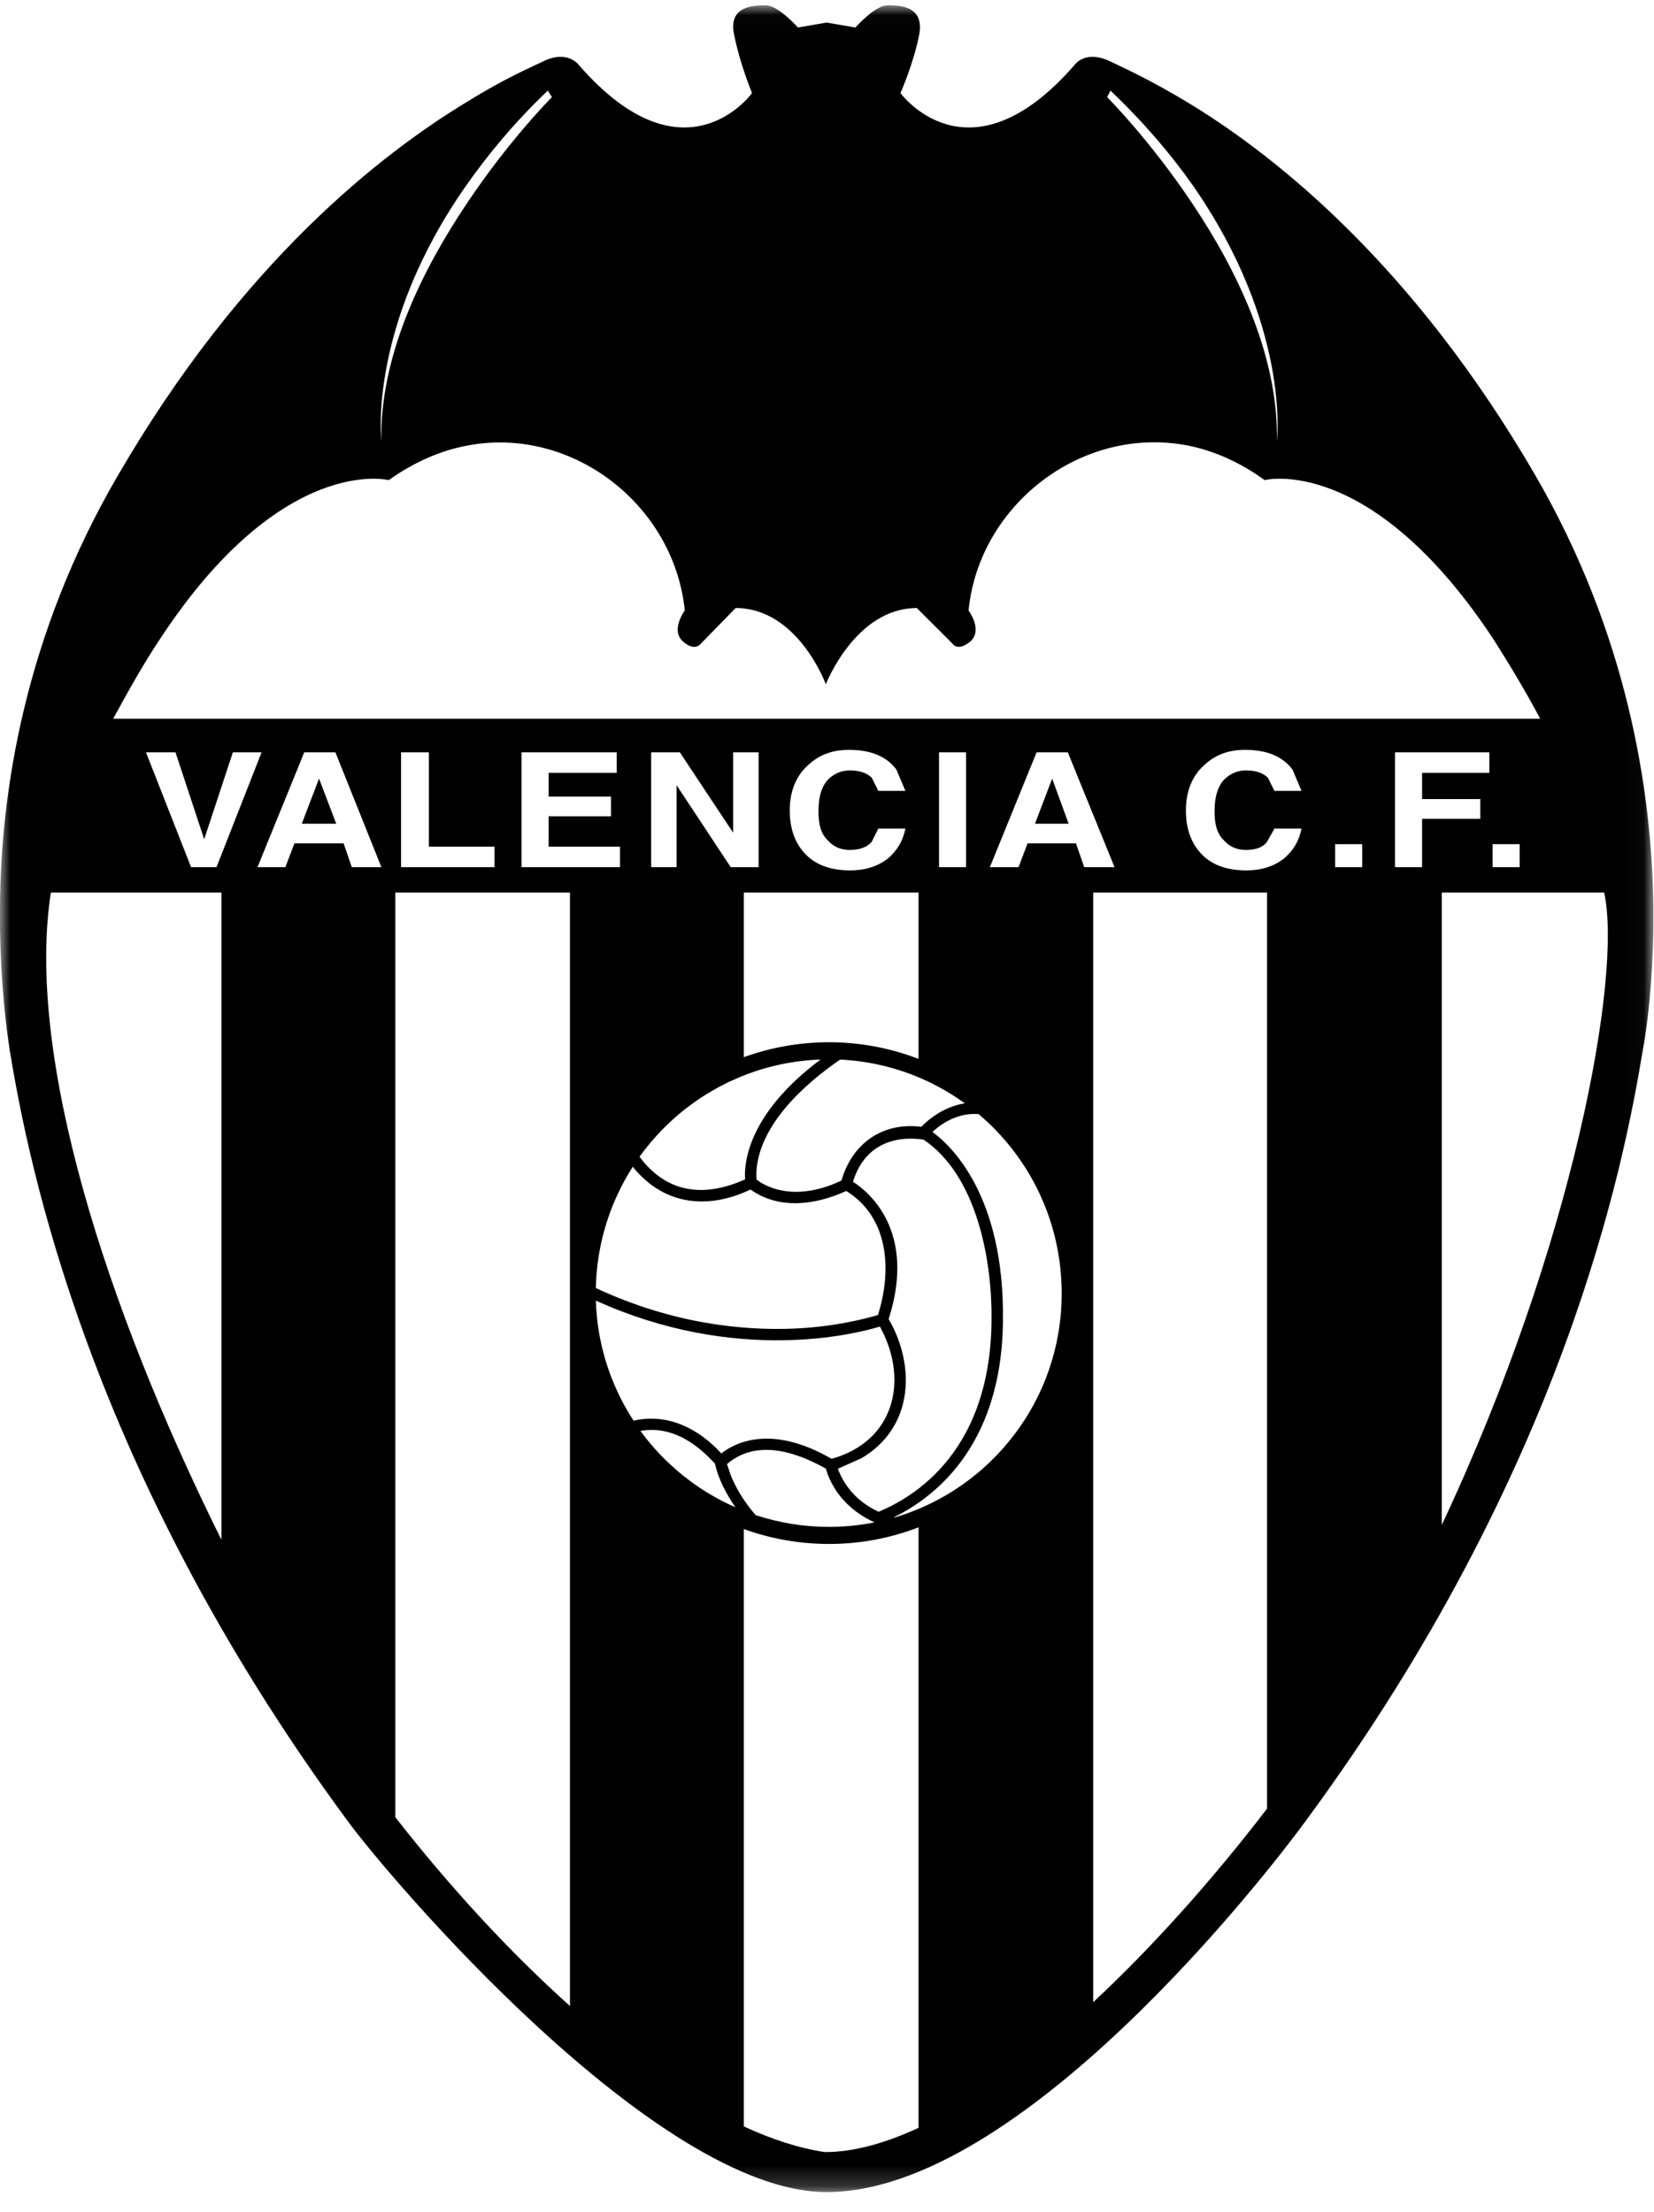 <?xml version="1.0" encoding="UTF-8"?>
<svg width="80px" height="107px" viewBox="0 0 80 107" version="1.1" xmlns="http://www.w3.org/2000/svg" xmlns:xlink="http://www.w3.org/1999/xlink">
    <title>9689E77C-0D4E-4284-9EBB-92F1B1EC137E</title>
    <defs>
        <polygon id="path-1" points="0 0.02 79.969 0.02 79.969 105.806 0 105.806"></polygon>
    </defs>
    <g id="Escritorio" stroke="none" stroke-width="1" fill="none" fill-rule="evenodd">
        <g id="00-Valencia-CF-Web-interna-21-login" transform="translate(-920, -152)">
            <g id="ico/logo-valencia-black" transform="translate(920, 152)">
                <g id="Group-3" transform="translate(0, 0.238)">
                    <mask id="mask-2" fill="white">
                        <use xlink:href="#path-1"></use>
                    </mask>
                    <g id="Clip-2"></g>
                    <path d="M69.735,73.532 L69.735,42.941 L77.589,42.941 C78.466,46.9 76.143,59.907 69.735,73.532 L69.735,73.532 Z M68.783,41.711 L67.472,41.711 L67.472,36.156 L72.036,36.156 L72.036,37.151 L68.783,37.151 L68.783,38.419 L71.599,38.419 L71.599,39.371 L68.783,39.371 L68.783,41.711 Z M64.577,41.711 L65.887,41.711 L65.887,40.601 L64.577,40.601 L64.577,41.711 Z M72.194,41.711 L73.503,41.711 L73.503,40.601 L72.194,40.601 L72.194,41.711 Z M5.474,34.53 C6.149,33.3 6.862,31.993 7.733,30.683 C13.645,21.677 18.801,22.988 18.801,22.988 C20.03,22.117 21.3,21.562 22.57,21.323 C27.647,20.332 32.605,24.176 33.121,29.295 C33.121,29.295 32.408,30.247 33.042,30.802 C33.638,31.318 33.915,30.882 33.915,30.882 L35.581,29.176 C38.595,29.176 39.944,32.864 39.944,32.864 C39.944,32.864 41.373,29.176 44.346,29.176 L46.054,30.882 C46.054,30.882 46.291,31.318 46.925,30.802 C47.561,30.247 46.847,29.295 46.847,29.295 C47.361,24.098 52.48,20.212 57.677,21.361 C58.866,21.639 60.016,22.155 61.166,22.988 C61.166,22.988 66.284,21.677 72.233,30.683 C73.065,31.993 73.821,33.261 74.495,34.53 L5.474,34.53 Z M59.184,40.4 C59.461,40.72 59.818,40.878 60.254,40.878 C60.73,40.878 61.088,40.759 61.285,40.482 L61.643,39.845 L62.95,39.845 C62.833,40.442 62.555,40.917 62.079,41.314 C61.603,41.672 61.007,41.869 60.294,41.869 C59.381,41.869 58.668,41.63 58.151,41.117 C57.636,40.601 57.359,39.887 57.359,38.974 C57.359,38.022 57.677,37.267 58.27,36.754 C58.787,36.276 59.421,36.037 60.213,36.037 C61.285,36.037 62.039,36.356 62.514,36.989 L62.95,38.022 L61.643,38.022 L61.325,37.386 C61.088,37.151 60.73,37.031 60.254,37.031 C59.818,37.031 59.421,37.228 59.143,37.548 C58.866,37.902 58.746,38.38 58.746,39.013 C58.746,39.649 58.866,40.084 59.184,40.4 L59.184,40.4 Z M61.285,87.256 C58.671,90.667 55.78,93.914 52.876,96.619 L52.876,42.941 L61.285,42.941 L61.285,87.256 Z M52.043,40.562 L50.853,40.562 L49.701,40.562 L49.265,41.711 L47.878,41.711 L50.138,36.156 L50.853,36.156 L51.647,36.156 L53.907,41.711 L52.44,41.711 L52.043,40.562 Z M39.9,103.871 C38.66,103.688 37.343,103.263 35.978,102.63 L35.978,73.732 C37.265,74.198 38.654,74.453 40.102,74.453 C41.626,74.453 43.084,74.166 44.428,73.647 L44.428,102.698 C42.811,103.449 41.283,103.871 39.9,103.871 L39.9,103.871 Z M36.691,41.711 L35.342,41.711 L32.724,37.745 L32.724,41.711 L31.495,41.711 L31.495,36.156 L32.882,36.156 L35.461,40.046 L35.461,36.156 L36.691,36.156 L36.691,41.711 Z M40.524,70.816 L41.671,70.303 C44.062,68.894 44.304,66.101 43.12,63.821 L42.982,63.575 C44.353,59.292 41.985,57.395 41.258,56.931 C41.708,55.438 42.895,54.644 44.666,54.89 C47.277,56.643 47.99,60.799 47.958,63.603 C47.92,70.451 43.638,72.404 42.499,72.896 C41.625,72.492 40.914,71.832 40.524,70.816 L40.524,70.816 Z M35.364,71.178 L35.162,70.591 C36.529,69.408 38.377,69.924 39.944,70.809 L40.039,71.097 C40.457,72.176 41.283,72.949 42.3,73.409 C41.589,73.549 40.854,73.627 40.102,73.627 C38.862,73.627 37.668,73.427 36.55,73.058 C35.932,72.348 35.57,71.68 35.364,71.178 L35.364,71.178 Z M28.875,63.503 C28.873,63.481 28.871,63.46 28.869,63.439 C28.845,63.198 28.829,62.954 28.821,62.709 C28.821,62.699 28.821,62.689 28.82,62.68 C35.638,65.768 41.388,64.292 42.558,63.937 L42.632,64.074 C43.932,66.579 43.254,69.488 40.224,70.335 C37.246,68.61 35.487,69.597 34.888,70.075 C33.789,68.859 32.271,68.111 30.644,68.49 C29.692,67.026 29.064,65.329 28.875,63.503 L28.875,63.503 Z M44.548,51.928 C44.584,51.944 44.621,51.961 44.657,51.977 C44.744,52.016 44.83,52.055 44.915,52.096 C44.951,52.113 44.986,52.13 45.022,52.147 C45.108,52.189 45.193,52.232 45.278,52.277 C45.311,52.294 45.344,52.312 45.377,52.33 C45.463,52.376 45.548,52.423 45.633,52.471 C45.663,52.488 45.693,52.505 45.722,52.522 C45.81,52.573 45.897,52.625 45.983,52.678 C46.007,52.693 46.031,52.709 46.056,52.724 C46.146,52.781 46.236,52.839 46.325,52.899 C46.342,52.91 46.359,52.922 46.376,52.934 C46.472,52.999 46.567,53.064 46.66,53.132 C46.663,53.133 46.665,53.135 46.667,53.137 C45.938,53.249 45.262,53.618 44.712,54.124 L44.561,54.272 C42.629,54.032 41.2,55.129 40.7,56.871 C39.473,57.465 37.998,57.687 36.787,56.963 L36.59,56.826 L36.585,56.467 C36.696,54.205 38.897,52.209 40.636,51.021 C42.019,51.087 43.337,51.404 44.548,51.928 L44.548,51.928 Z M30.946,55.704 C31.181,55.378 31.432,55.066 31.699,54.768 C31.718,54.746 31.738,54.724 31.758,54.702 C32.017,54.417 32.291,54.146 32.578,53.888 C32.609,53.86 32.64,53.833 32.671,53.805 C32.812,53.682 32.954,53.561 33.101,53.445 C33.117,53.432 33.134,53.42 33.151,53.407 C33.281,53.305 33.415,53.205 33.55,53.109 C33.592,53.079 33.634,53.049 33.677,53.019 C33.823,52.917 33.972,52.818 34.124,52.723 C34.158,52.701 34.194,52.681 34.229,52.659 C34.353,52.583 34.48,52.509 34.609,52.437 C34.66,52.409 34.711,52.38 34.763,52.352 C34.916,52.269 35.071,52.19 35.229,52.114 C35.276,52.092 35.324,52.071 35.371,52.049 C35.496,51.991 35.622,51.935 35.75,51.882 C35.806,51.859 35.862,51.835 35.919,51.812 C37.092,51.343 38.362,51.065 39.691,51.018 C36.132,53.674 35.985,56.077 36.038,56.815 C34.189,57.645 32.45,57.546 31.108,55.948 L30.933,55.723 C30.937,55.717 30.942,55.71 30.946,55.704 L30.946,55.704 Z M28.82,62.02 C28.826,61.784 28.84,61.55 28.86,61.318 C28.864,61.28 28.868,61.242 28.871,61.204 C28.894,60.97 28.923,60.738 28.96,60.508 C28.965,60.48 28.97,60.452 28.975,60.424 C29.016,60.184 29.062,59.946 29.117,59.712 C29.118,59.71 29.118,59.707 29.119,59.705 C29.175,59.469 29.239,59.236 29.309,59.006 C29.316,58.984 29.322,58.962 29.328,58.941 C29.398,58.719 29.474,58.5 29.557,58.284 C29.567,58.256 29.578,58.227 29.589,58.198 C29.673,57.984 29.763,57.773 29.859,57.566 C29.87,57.542 29.881,57.518 29.893,57.494 C29.993,57.28 30.1,57.069 30.214,56.863 C30.218,56.855 30.222,56.847 30.227,56.839 C30.346,56.623 30.473,56.411 30.606,56.204 L30.684,56.302 C32.141,58.038 34.214,58.301 36.301,57.307 C37.69,58.295 39.442,58.055 40.931,57.377 C42.997,58.656 43.147,61.21 42.465,63.378 C41.838,63.564 40.352,63.947 38.444,64.032 C35.95,64.141 32.543,63.811 28.819,62.072 C28.819,62.055 28.82,62.037 28.82,62.02 L28.82,62.02 Z M34.219,71.973 C34.024,71.855 33.834,71.73 33.648,71.6 C33.624,71.583 33.601,71.567 33.577,71.55 C33.394,71.42 33.214,71.285 33.04,71.145 C33.021,71.13 33.003,71.115 32.985,71.1 C32.626,70.808 32.286,70.495 31.965,70.162 C31.946,70.142 31.927,70.123 31.909,70.104 C31.758,69.945 31.613,69.781 31.471,69.613 C31.448,69.586 31.425,69.559 31.402,69.531 C31.264,69.363 31.129,69.192 31.001,69.016 C30.992,69.005 30.984,68.994 30.976,68.982 C32.44,68.737 33.617,69.513 34.586,70.574 C34.723,71.263 35.122,72.028 35.57,72.678 C35.119,72.482 34.685,72.255 34.268,72.003 C34.251,71.993 34.235,71.983 34.219,71.973 L34.219,71.973 Z M51.343,62.794 C51.341,62.854 51.336,62.913 51.333,62.973 C51.328,63.065 51.323,63.157 51.316,63.249 C51.31,63.315 51.303,63.38 51.297,63.445 C51.288,63.53 51.28,63.615 51.27,63.699 C51.262,63.766 51.253,63.833 51.244,63.9 C51.232,63.981 51.221,64.064 51.208,64.145 C51.197,64.211 51.185,64.278 51.173,64.344 C51.159,64.425 51.144,64.505 51.127,64.585 C51.114,64.651 51.1,64.716 51.086,64.782 C51.068,64.861 51.05,64.941 51.03,65.02 C51.015,65.084 50.999,65.148 50.982,65.212 C50.961,65.292 50.939,65.372 50.916,65.452 C50.899,65.513 50.881,65.574 50.863,65.635 C50.838,65.717 50.811,65.799 50.784,65.88 C50.766,65.937 50.748,65.994 50.728,66.05 C50.697,66.137 50.665,66.223 50.633,66.309 C50.614,66.359 50.597,66.409 50.577,66.459 C50.537,66.56 50.495,66.66 50.453,66.76 C50.439,66.793 50.426,66.827 50.412,66.86 C50.353,66.994 50.292,67.127 50.228,67.259 C50.226,67.263 50.224,67.266 50.223,67.269 C50.161,67.396 50.097,67.521 50.031,67.645 C50.013,67.68 49.993,67.713 49.975,67.748 C49.924,67.84 49.873,67.932 49.821,68.023 C49.796,68.064 49.771,68.105 49.747,68.145 C49.697,68.228 49.647,68.311 49.595,68.392 C49.568,68.435 49.54,68.478 49.512,68.52 C49.461,68.598 49.409,68.676 49.356,68.752 C49.326,68.796 49.296,68.838 49.266,68.881 C49.213,68.956 49.158,69.031 49.103,69.104 C49.072,69.146 49.04,69.187 49.009,69.228 C48.952,69.302 48.894,69.375 48.836,69.447 C48.804,69.487 48.772,69.526 48.739,69.565 C48.678,69.638 48.617,69.709 48.555,69.781 C48.522,69.817 48.49,69.855 48.457,69.891 C48.391,69.965 48.324,70.037 48.256,70.109 C48.225,70.141 48.196,70.173 48.165,70.204 C48.09,70.282 48.013,70.359 47.935,70.434 C47.91,70.459 47.886,70.484 47.861,70.507 C47.761,70.603 47.659,70.697 47.556,70.789 L47.546,70.798 C47.436,70.896 47.324,70.991 47.21,71.084 C47.202,71.091 47.193,71.097 47.185,71.104 C47.083,71.187 46.98,71.268 46.874,71.348 C46.84,71.374 46.805,71.399 46.77,71.425 C46.691,71.484 46.611,71.542 46.53,71.599 C46.485,71.63 46.439,71.661 46.394,71.691 C46.322,71.74 46.249,71.789 46.176,71.837 C46.125,71.87 46.073,71.902 46.021,71.934 C45.953,71.977 45.884,72.019 45.814,72.06 C45.758,72.094 45.7,72.127 45.643,72.16 C45.577,72.197 45.512,72.234 45.445,72.269 C45.383,72.303 45.321,72.337 45.258,72.369 C45.196,72.401 45.134,72.433 45.071,72.464 C45.003,72.497 44.935,72.531 44.866,72.563 C44.809,72.591 44.751,72.616 44.694,72.642 C44.618,72.676 44.543,72.71 44.467,72.742 C44.076,72.907 43.676,73.053 43.264,73.174 L43.233,73.163 C44.886,72.348 48.474,69.987 48.51,63.61 C48.577,57.592 46.003,55.178 45.1,54.521 C45.706,53.959 46.5,53.587 47.335,53.66 C47.345,53.669 47.355,53.677 47.365,53.686 C47.503,53.803 47.637,53.923 47.769,54.047 C47.777,54.053 47.784,54.06 47.792,54.067 C47.928,54.195 48.06,54.327 48.19,54.462 C48.21,54.483 48.23,54.505 48.25,54.526 C48.364,54.646 48.475,54.769 48.584,54.895 C48.6,54.913 48.616,54.93 48.631,54.948 C48.75,55.087 48.866,55.23 48.978,55.375 C48.997,55.399 49.016,55.425 49.035,55.449 C49.132,55.577 49.226,55.706 49.318,55.838 C49.336,55.864 49.354,55.888 49.371,55.914 C49.474,56.064 49.573,56.217 49.669,56.372 C49.685,56.398 49.7,56.424 49.716,56.45 C49.798,56.586 49.878,56.724 49.954,56.864 C49.971,56.895 49.989,56.926 50.006,56.957 C50.092,57.118 50.175,57.28 50.253,57.446 C50.265,57.471 50.277,57.497 50.288,57.522 C50.356,57.667 50.421,57.814 50.482,57.962 C50.497,57.999 50.513,58.035 50.527,58.071 C50.596,58.241 50.661,58.413 50.722,58.587 C50.73,58.61 50.737,58.633 50.745,58.656 C50.797,58.811 50.847,58.967 50.892,59.124 C50.904,59.166 50.917,59.207 50.928,59.249 C50.978,59.426 51.025,59.606 51.066,59.787 C51.071,59.807 51.074,59.828 51.079,59.848 C51.116,60.011 51.148,60.176 51.177,60.342 C51.185,60.389 51.193,60.435 51.201,60.482 C51.231,60.667 51.258,60.852 51.279,61.039 C51.281,61.054 51.282,61.07 51.284,61.086 C51.302,61.259 51.317,61.434 51.328,61.609 C51.331,61.66 51.334,61.712 51.336,61.763 C51.346,61.95 51.352,62.138 51.352,62.327 C51.352,62.331 51.352,62.334 51.352,62.338 C51.352,62.361 51.351,62.383 51.351,62.405 C51.35,62.535 51.348,62.665 51.343,62.794 L51.343,62.794 Z M45.418,41.711 L46.727,41.711 L46.727,36.156 L45.418,36.156 L45.418,41.711 Z M44.428,42.941 L44.428,50.988 C43.084,50.469 41.626,50.182 40.102,50.182 C38.654,50.182 37.265,50.437 35.978,50.903 L35.978,42.941 L44.428,42.941 Z M40.023,40.4 C40.301,40.72 40.658,40.878 41.095,40.878 C41.571,40.878 41.928,40.759 42.165,40.482 L42.482,39.845 L43.792,39.845 C43.672,40.442 43.394,40.917 42.92,41.314 C42.442,41.672 41.848,41.869 41.135,41.869 C40.222,41.869 39.509,41.63 38.992,41.117 C38.476,40.601 38.198,39.887 38.198,38.974 C38.198,38.022 38.516,37.267 39.111,36.754 C39.628,36.276 40.261,36.037 41.054,36.037 C42.126,36.037 42.88,36.356 43.356,36.989 L43.792,38.022 L42.482,38.022 L42.165,37.386 C41.928,37.151 41.571,37.031 41.095,37.031 C40.658,37.031 40.261,37.228 39.983,37.548 C39.705,37.902 39.587,38.38 39.587,39.013 C39.587,39.649 39.705,40.084 40.023,40.4 L40.023,40.4 Z M29.552,38.299 L29.552,39.252 L26.537,39.252 L26.537,40.72 L29.987,40.72 L29.987,41.711 L25.226,41.711 L25.226,36.156 L29.829,36.156 L29.829,37.151 L26.537,37.151 L26.537,38.299 L29.552,38.299 Z M23.919,40.72 L23.919,41.711 L19.398,41.711 L19.398,36.156 L20.745,36.156 L20.745,40.72 L23.919,40.72 Z M27.568,96.805 C24.647,94.191 21.753,91.043 19.12,87.67 L19.12,42.941 L27.568,42.941 L27.568,96.805 Z M17.016,41.711 L16.62,40.562 L15.431,40.562 L14.24,40.562 L13.804,41.711 L12.455,41.711 L14.716,36.156 L15.431,36.156 L16.223,36.156 L18.446,41.711 L17.016,41.711 Z M7.06,36.156 L8.488,36.156 L9.876,40.362 L11.264,36.156 L12.652,36.156 L10.472,41.711 L9.242,41.711 L7.06,36.156 Z M10.709,74.249 C5.112,62.978 1.239,50.839 2.46,42.941 L10.709,42.941 L10.709,74.249 Z M22.57,8.706 C23.601,7.241 24.872,5.691 26.497,4.145 L26.695,4.461 C26.695,4.461 24.633,6.524 22.57,9.619 C20.468,12.754 18.365,16.92 18.446,21.084 C18.446,21.084 17.771,15.529 22.57,8.706 L22.57,8.706 Z M53.71,4.145 C55.335,5.691 56.644,7.241 57.677,8.706 C62.436,15.529 61.761,21.084 61.761,21.084 C61.84,16.92 59.777,12.754 57.677,9.619 C55.612,6.524 53.55,4.461 53.55,4.461 L53.71,4.145 Z M74.256,22.749 C68.385,12.634 61.801,7.399 57.677,4.859 C55.612,3.591 54.145,2.954 53.749,2.757 C52.48,2.122 51.964,2.916 51.964,2.916 C46.847,8.787 43.554,4.265 43.554,4.265 C43.554,4.265 44.188,2.838 44.466,1.409 C44.705,0.02 43.476,0.02 42.92,0.02 C42.324,0.02 41.373,1.092 41.373,1.092 L39.983,0.853 L38.595,1.092 C38.595,1.092 37.643,0.02 37.049,0.02 C36.494,0.02 35.224,0.02 35.502,1.409 C35.779,2.838 36.374,4.265 36.374,4.265 C36.374,4.265 33.121,8.787 28.005,2.916 C28.005,2.916 27.449,2.122 26.219,2.757 C25.824,2.954 24.475,3.513 22.57,4.7 C18.446,7.199 11.7,12.437 5.711,22.749 C1.189,30.486 0.039,38.103 -0,43.577 L-0,44.687 C0.039,47.262 0.278,49.324 0.474,50.596 C1.388,56.109 4.283,70.827 16.778,87.804 C18.762,90.54 31.726,105.807 39.983,105.807 C49.357,105.807 61.285,90.421 63.189,87.804 C75.685,70.827 78.539,56.109 79.453,50.596 C79.692,49.324 79.929,47.262 79.969,44.687 L79.969,43.577 C79.889,38.06 78.74,30.486 74.256,22.749 L74.256,22.749 Z" id="Fill-1" fill="#000000" mask="url(#mask-2)"></path>
                </g>
                <polygon id="Fill-4" fill="#000000" points="50.059 39.848 50.853 39.848 51.687 39.848 50.892 37.666"></polygon>
                <polygon id="Fill-6" fill="#000000" points="14.597 39.848 15.431 39.848 16.263 39.848 15.431 37.666"></polygon>
            </g>
        </g>
    </g>
</svg>